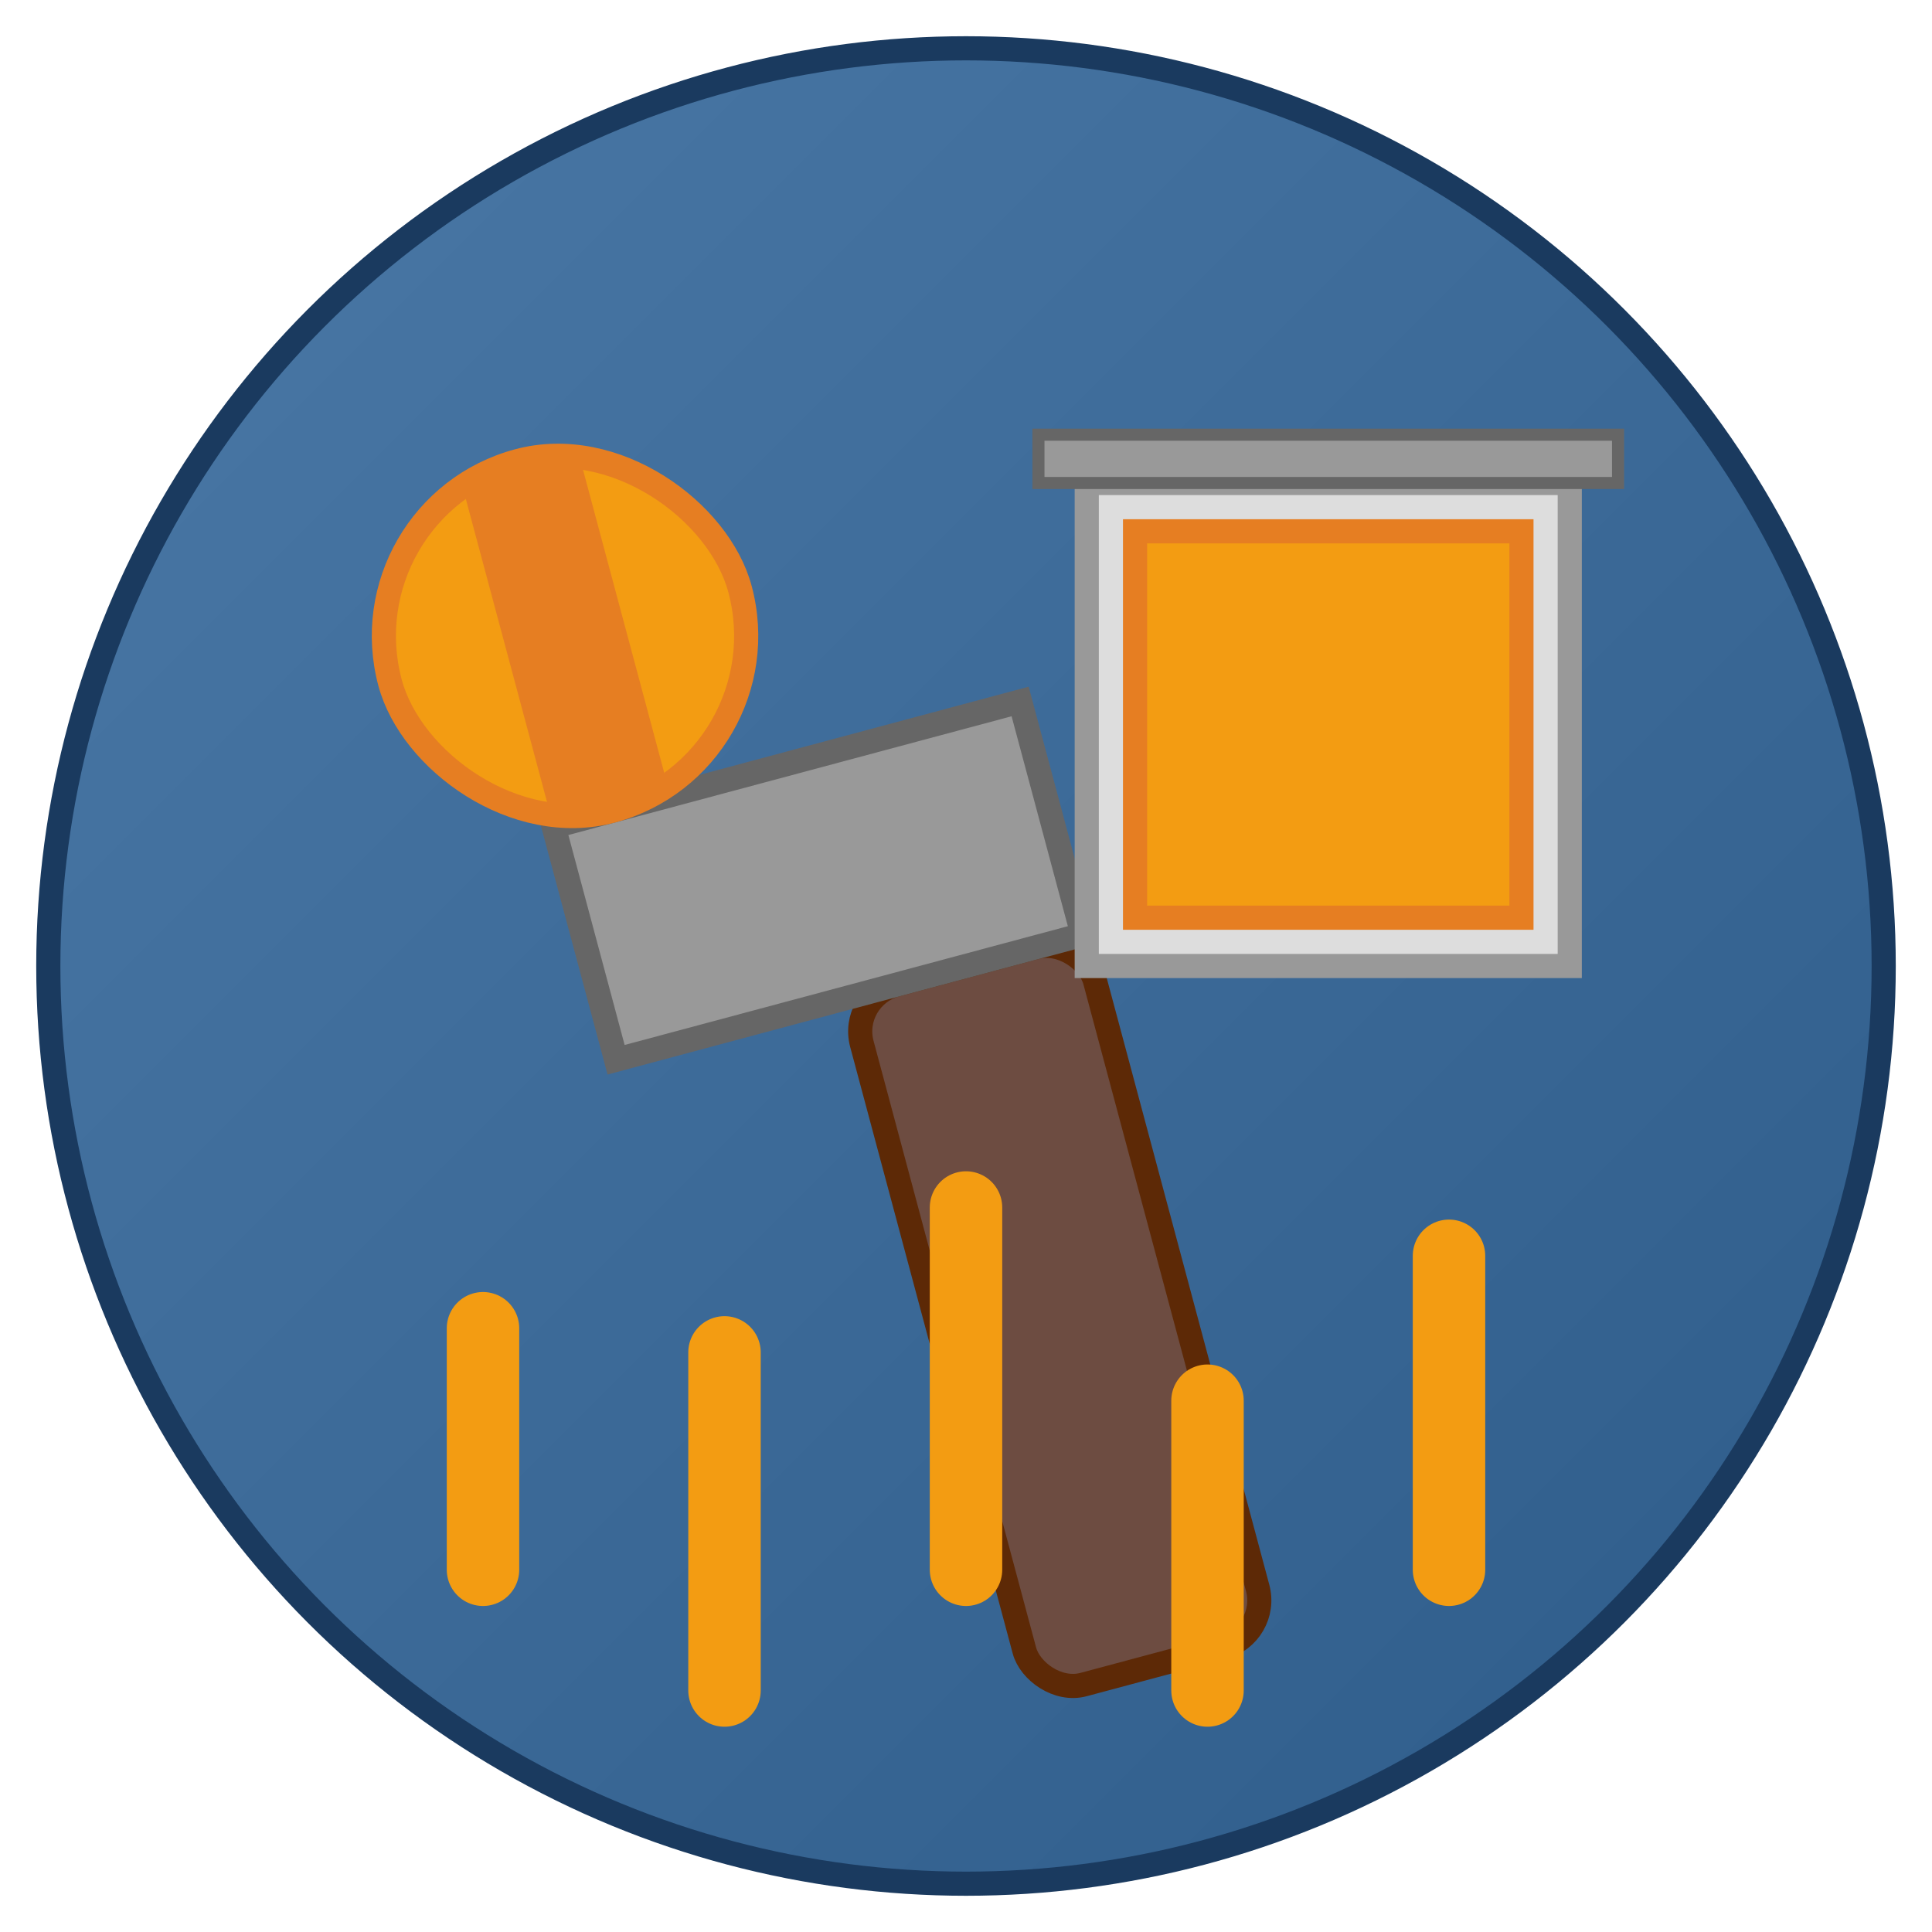<svg xmlns="http://www.w3.org/2000/svg" width="80" height="80" viewBox="0 0 80 80">
  <defs>
    <linearGradient id="paintingGradient" x1="0%" y1="0%" x2="100%" y2="100%">
      <stop offset="0%" stop-color="#4a78a6"/>
      <stop offset="100%" stop-color="#2e5c8a"/>
    </linearGradient>
  </defs>
  
  <!-- Background circle -->
  <circle cx="40" cy="40" r="38" fill="url(#paintingGradient)" stroke="#1a3a5f" stroke-width="1"/>
  
  <!-- Paint roller -->
  <g transform="translate(40, 40) rotate(-15, 0, 0)">
    <!-- Handle -->
    <rect x="-5" y="0" width="10" height="30" rx="2" fill="#6d4c41" stroke="#5d2906" stroke-width="1"/>
    
    <!-- Roller bracket -->
    <path d="M-5,0 H-15 V-10 H5 V0 H-5" fill="#999" stroke="#666" stroke-width="1"/>
    
    <!-- Roller -->
    <rect x="-20" y="-25" width="15" height="15" rx="7.5" fill="#f39c12" stroke="#e67e22" stroke-width="1"/>
    <rect x="-15" y="-25" width="5" height="15" fill="#e67e22" stroke="none"/>
  </g>
  
  <!-- Paint drips -->
  <path d="M20,65 V55 M30,70 V56 M40,65 V50 M50,70 V58 M60,65 V52" 
        stroke="#f39c12" stroke-width="3" stroke-linecap="round"/>
  
  <!-- Paint can -->
  <g transform="translate(55, 30)">
    <rect x="-10" y="-10" width="20" height="20" fill="#ddd" stroke="#999" stroke-width="1"/>
    <rect x="-8" y="-8" width="16" height="16" fill="#f39c12" stroke="#e67e22" stroke-width="1"/>
    <rect x="-12" y="-12" width="24" height="2" fill="#999" stroke="#666" stroke-width="0.5"/>
  </g>
</svg>
